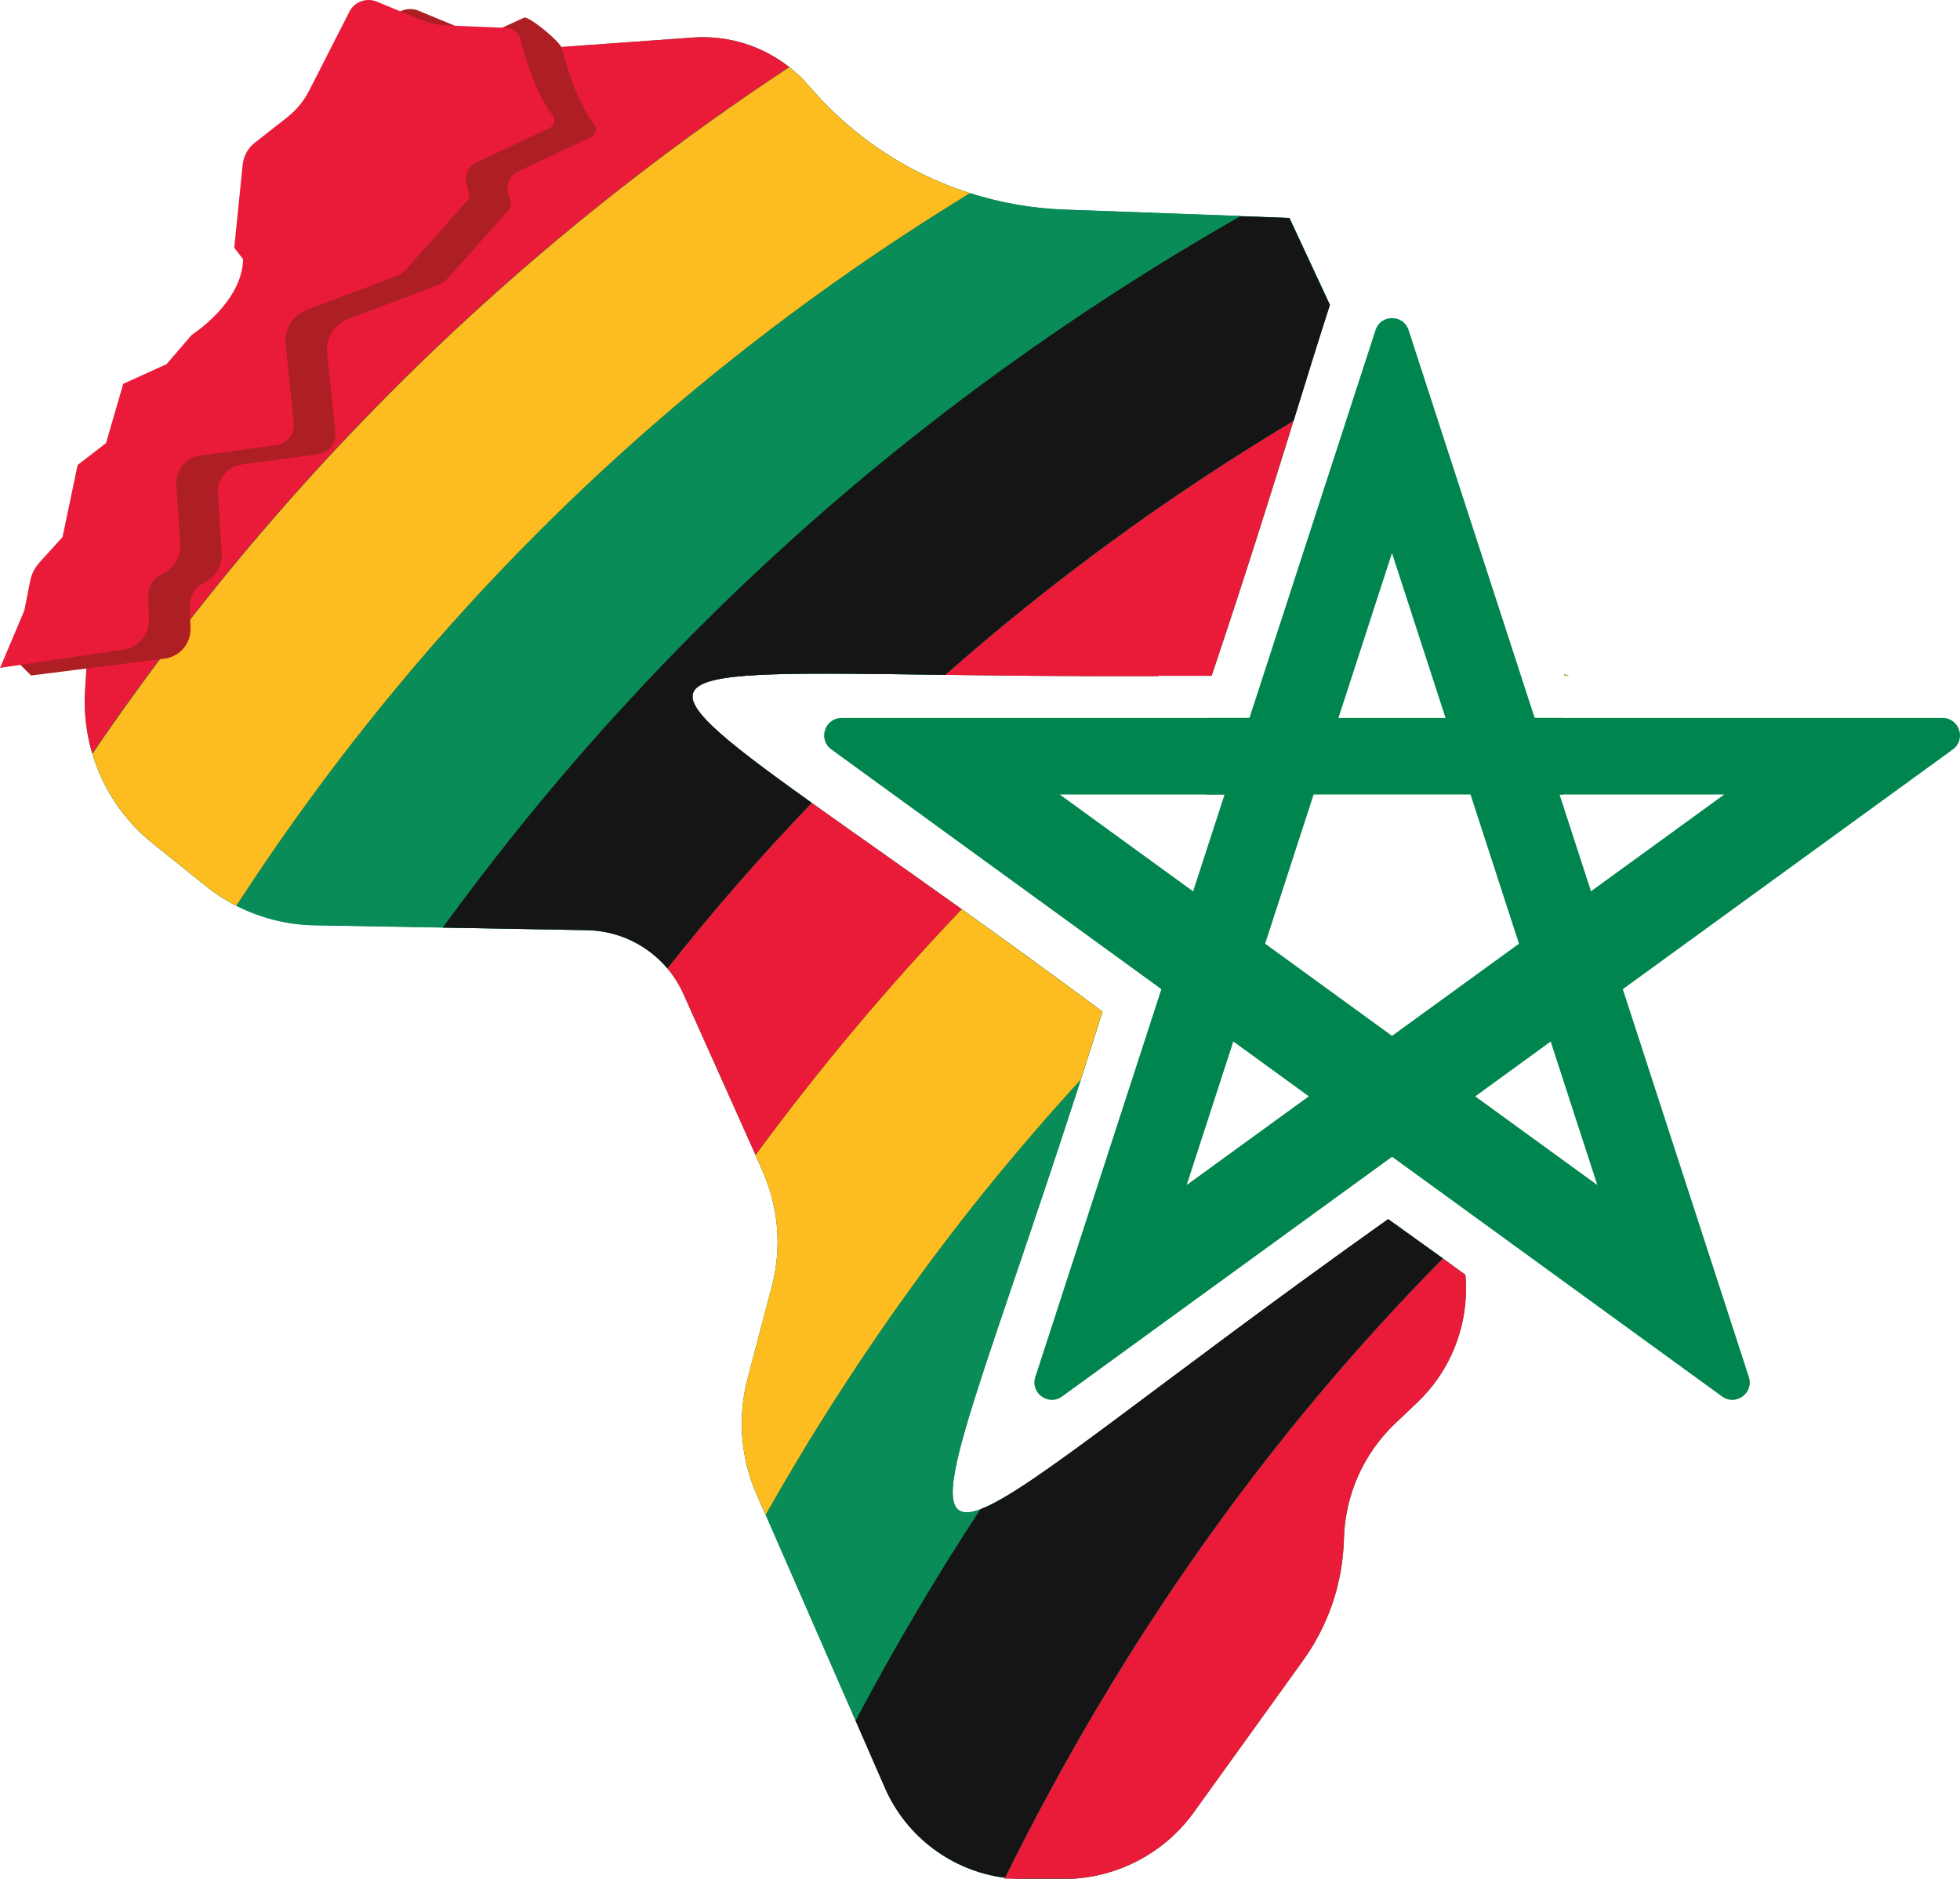 <?xml version="1.0" encoding="UTF-8"?>
<svg id="Layer_2" data-name="Layer 2" xmlns="http://www.w3.org/2000/svg" viewBox="0 0 397.41 381.04">
  <defs>
    <style>
      .cls-1, .cls-2, .cls-3, .cls-4, .cls-5, .cls-6, .cls-7, .cls-8 {
        stroke-width: 0px;
      }

      .cls-1, .cls-7 {
        fill: #00854e;
      }

      .cls-2 {
        fill: #ae1f24;
      }

      .cls-3 {
        fill: #151515;
      }

      .cls-4 {
        fill: #086d38;
      }

      .cls-5 {
        fill: #0a8c58;
      }

      .cls-6 {
        fill: #fdbc20;
      }

      .cls-7 {
        fill-rule: evenodd;
      }

      .cls-8 {
        fill: #ea1b39;
      }
    </style>
  </defs>
  <g id="Layer_1-2" data-name="Layer 1">
    <g>
      <g>
        <g>
          <path class="cls-7" d="m297.25,261.36c0,8.66-3.54,17.04-9.93,23.1l-4.38,4.15c-6.41,6.08-10.16,14.43-10.44,23.26l-.02.58c-.28,8.72-3.16,17.17-8.25,24.25l-22.15,30.79c-5.7,7.92-14.62,12.83-24.28,13.48-.72.05-1.44.07-2.16.07h-7.94c-.71,0-1.41-.03-2.11-.07-.61-.04-1.22-.1-1.83-.18-10.66-1.37-19.95-8.23-24.33-18.24l-5.94-13.61-18.22-41.71-1.83-4.18c-3.23-7.39-3.87-15.65-1.82-23.45l4.93-18.75c2.05-7.8,1.37-16.07-1.92-23.43l-1.4-3.13-14.67-32.75c-.85-1.89-1.94-3.62-3.24-5.16-4-4.74-9.91-7.64-16.31-7.75l-29.21-.52-26.04-.46c-5.55-.1-10.97-1.47-15.85-3.97h0s0,0,0,0c-2.17-1.11-4.24-2.45-6.16-4l-10.81-8.68c-5.88-4.73-10.09-11.07-12.2-18.12h0s-.01-.04-.02-.06c-1.21-4.08-1.73-8.39-1.46-12.75l.47-7.62.3-4.81.17-2.79,6.23-.79c3.01-.45,5.22-3.08,5.12-6.13l-.14-4.54c-.05-1.79.86-3.46,2.38-4.39l1.22-.75c1.9-1.16,3-3.27,2.86-5.49l-.77-12.15c-.18-2.92,1.92-5.49,4.82-5.89l15.51-2.12c2.17-.3,3.72-2.27,3.49-4.45l-1.67-16.03c-.31-3.01,1.44-5.85,4.27-6.91l18.25-6.9c.73-.28,1.39-.72,1.9-1.31l12.27-13.78c.46-.52.63-1.24.45-1.92l-.44-1.62c-.49-1.76.37-3.61,2.02-4.39l14.78-6.97c1.01-.48,1.34-1.79.63-2.66-1.24-1.52-2.33-3.56-3.27-5.71l12.05-.87,4.6-.33,15.76-1.13c7.09-.51,14.03,1.67,19.51,5.98,0,0,.02.01.03.02,1.45,1.14,2.79,2.43,4.01,3.86,6.49,7.61,14.42,13.69,23.23,17.96,3.02,1.47,6.15,2.72,9.36,3.74,0,0,0,0,0,0,6.14,1.96,12.57,3.1,19.13,3.34l35.75,1.3,9.93.36,8.2,17.61c-2.11,6.51-4.53,14.34-7.37,23.52-4.37,14.09-9.76,31.34-16.62,51.73h-10.78v.07c-16.7.06-31.08-.1-43.22-.26-59.54-.77-65.32-1.34-27.08,25.96,8.18,5.84,18.36,12.95,30.47,21.6,8.55,6.11,18.05,12.99,28.48,20.73-1.51,4.79-2.98,9.4-4.41,13.82-21.69,67.14-33.76,92.13-20.33,87.09h0c10.27-3.85,35.46-25.27,82.67-58.82,3.84,2.74,7.53,5.39,11.08,7.95,1.55,1.12,3.08,2.23,4.58,3.32.09.95.13,1.9.13,2.85Z"/>
          <path class="cls-7" d="m318.07,137.04h-.81l-.11-.33c.3.11.61.22.91.33Z"/>
        </g>
        <g>
          <path class="cls-8" d="m297.25,261.36c0,8.66-3.54,17.04-9.93,23.1l-4.38,4.15c-6.41,6.08-10.16,14.43-10.44,23.26l-.02.58c-.28,8.72-3.16,17.17-8.25,24.25l-22.15,30.79c-5.7,7.92-14.62,12.83-24.28,13.48h-14.13c.03-.06.06-.12.09-.18,23.56-47.7,53.2-89.61,88.78-125.59,1.55,1.12,3.08,2.23,4.58,3.32.09.95.13,1.9.13,2.85Z"/>
          <path class="cls-5" d="m198.78,306.05c-9.04,13.8-17.48,28.1-25.3,42.88l-18.22-41.71c.07-.12.14-.25.21-.37.46-.81.92-1.62,1.39-2.43.1-.18.2-.36.31-.54.52-.9,1.04-1.8,1.56-2.69.03-.05.05-.09.08-.14.49-.84.98-1.68,1.48-2.52.14-.23.27-.47.41-.7.47-.79.94-1.58,1.41-2.36.13-.22.26-.44.4-.66.43-.71.86-1.43,1.29-2.14.14-.23.28-.46.42-.69.48-.79.96-1.57,1.45-2.35.06-.1.13-.21.2-.31.61-.98,1.21-1.95,1.83-2.92.5-.79,1-1.59,1.51-2.38,0-.01.02-.03.03-.04.24-.37.47-.74.71-1.11.95-1.47,1.9-2.94,2.86-4.39.24-.37.48-.73.72-1.1.55-.83,1.1-1.66,1.66-2.49.02-.03.03-.05.05-.07.52-.78,1.05-1.56,1.58-2.33.23-.34.47-.69.7-1.03.52-.76,1.04-1.53,1.57-2.29.6-.86,1.2-1.73,1.8-2.59.07-.09.13-.19.2-.28.62-.88,1.24-1.76,1.87-2.63.01-.02.03-.04.05-.07.65-.91,1.3-1.82,1.95-2.72.66-.91,1.32-1.82,1.98-2.72.02-.03.04-.05.05-.07.66-.89,1.31-1.78,1.97-2.67.06-.08.12-.16.18-.24.59-.79,1.18-1.57,1.77-2.35.08-.11.16-.22.25-.33.49-.65.98-1.29,1.47-1.93.27-.36.55-.71.82-1.07.52-.68,1.05-1.36,1.57-2.03.09-.11.18-.22.26-.33.6-.77,1.2-1.54,1.81-2.3.06-.08.12-.16.18-.23.69-.87,1.38-1.74,2.08-2.6.71-.88,1.42-1.76,2.13-2.63.62-.76,1.24-1.51,1.86-2.27.93-1.13,1.87-2.26,2.82-3.37.41-.49.82-.98,1.24-1.46.23-.28.47-.55.71-.83.54-.63,1.08-1.26,1.62-1.89.35-.4.69-.8,1.04-1.2.57-.66,1.15-1.32,1.72-1.97.59-.68,1.19-1.35,1.79-2.02.23-.26.45-.51.68-.77.69-.77,1.39-1.54,2.08-2.31.68-.75,1.36-1.49,2.04-2.24.02-.03.04-.05.07-.08-21.69,67.14-33.76,92.13-20.33,87.09Z"/>
          <path class="cls-8" d="m164.58,162.81c8.18,5.84,18.36,12.95,30.47,21.6-14.96,15.68-28.92,32.32-41.83,49.87l-14.67-32.75c-.85-1.89-1.94-3.62-3.24-5.16,9.24-11.69,19-22.88,29.27-33.56Z"/>
          <path class="cls-8" d="m262.28,85.32c-4.37,14.09-9.76,31.34-16.62,51.73h-10.78v.07c-16.7.06-31.08-.1-43.22-.26,21.63-19.11,45.19-36.29,70.62-51.53Z"/>
          <path class="cls-5" d="m251.52,43.83c-1.04.59-2.08,1.19-3.11,1.79-1,.58-2,1.16-2.99,1.75-.05.03-.11.06-.16.09-.92.54-1.83,1.08-2.75,1.63-.99.59-1.98,1.19-2.97,1.78-.56.34-1.12.68-1.68,1.02-.83.51-1.66,1.02-2.49,1.53-.53.33-1.07.66-1.59.99-.49.3-.98.61-1.46.92-.76.47-1.51.95-2.26,1.42-.71.45-1.41.9-2.12,1.35-.43.27-.86.55-1.29.83-.86.55-1.72,1.11-2.58,1.67-.95.62-1.9,1.24-2.84,1.87-.16.11-.32.21-.49.32-.84.56-1.68,1.12-2.52,1.68-.08.05-.15.1-.22.15-.74.49-1.47.99-2.2,1.49-.45.3-.89.6-1.33.91-.42.28-.84.57-1.26.86-.45.31-.9.62-1.35.93-.37.25-.74.51-1.1.77-.55.38-1.1.76-1.65,1.15,0,0-.01,0-.02.01-1.78,1.25-3.56,2.52-5.32,3.79-.16.12-.33.23-.49.35-.81.58-1.61,1.17-2.41,1.76-.08.05-.15.11-.23.16-.79.58-1.58,1.16-2.36,1.74-.26.19-.51.38-.77.57-.48.35-.96.71-1.44,1.08-.46.34-.92.69-1.37,1.03-2.51,1.89-4.99,3.81-7.46,5.74-.42.33-.85.66-1.27,1-.56.44-1.11.88-1.67,1.32-.23.18-.46.37-.69.55-.72.57-1.43,1.15-2.15,1.73-.11.08-.21.17-.32.25-.82.66-1.64,1.33-2.46,2-.08.06-.15.13-.23.19-.88.72-1.76,1.44-2.63,2.17-1.63,1.36-3.26,2.73-4.87,4.11-.41.35-.83.71-1.24,1.06-.53.45-1.05.9-1.58,1.36-.21.18-.42.36-.63.55-.61.53-1.22,1.06-1.83,1.6-.28.25-.57.5-.85.75-.41.36-.82.73-1.23,1.09-.47.41-.93.83-1.39,1.24-.75.67-1.5,1.34-2.24,2.02-3.95,3.57-7.84,7.2-11.67,10.89-.32.31-.64.62-.96.93-.58.56-1.15,1.12-1.72,1.68-.66.64-1.31,1.29-1.96,1.93-.47.46-.93.92-1.4,1.39-.25.25-.51.5-.76.76-.41.41-.83.83-1.24,1.24-.41.41-.82.83-1.23,1.25-.39.39-.77.78-1.15,1.17-.3.3-.59.6-.89.9-.4.4-.79.81-1.18,1.22-.46.47-.91.94-1.36,1.41-.25.26-.5.52-.76.79-.49.52-.99,1.03-1.47,1.55-.25.26-.5.52-.75.79-.5.54-1.01,1.07-1.51,1.61-.22.23-.44.47-.66.71-.55.6-1.11,1.2-1.66,1.8-.16.18-.33.35-.49.53-.57.61-1.13,1.23-1.69,1.84-.16.18-.33.35-.49.53-.66.73-1.32,1.46-1.98,2.19-.04.04-.07.08-.1.11-.72.81-1.44,1.61-2.16,2.42-.58.65-1.16,1.31-1.73,1.96-.46.52-.92,1.05-1.37,1.57-.5.57-1,1.15-1.5,1.73-.03.03-.05.06-.08.09-.66.77-1.32,1.53-1.97,2.31-3.51,4.12-6.96,8.31-10.34,12.55-.66.83-1.32,1.66-1.97,2.49-.64.81-1.28,1.63-1.92,2.45-.1.13-.21.26-.3.39-.61.78-1.22,1.57-1.82,2.36-.64.83-1.28,1.67-1.91,2.51-.11.14-.22.29-.33.44-.56.74-1.12,1.48-1.67,2.22-.05.07-.1.14-.15.2-.61.81-1.21,1.62-1.81,2.44-.07.09-.14.19-.21.28-.55.74-1.1,1.49-1.64,2.24-.06.08-.12.16-.18.25l-26.04-.46c-5.55-.1-10.97-1.47-15.85-3.97h0s0,0,0,0c10.03-15.44,20.83-30.14,32.4-44.09,1.33-1.61,2.68-3.21,4.03-4.8s2.72-3.17,4.09-4.74h0c2.07-2.37,4.17-4.72,6.29-7.04h0c8.77-9.62,17.94-18.84,27.5-27.68,2.52-2.33,5.06-4.62,7.62-6.89.52-.45,1.03-.9,1.55-1.36,2.06-1.81,4.14-3.6,6.24-5.37h0c18.36-15.51,38.03-29.69,59.02-42.52,0,0,0,0,0,0,6.14,1.96,12.57,3.1,19.13,3.34l35.75,1.3Z"/>
          <path class="cls-8" d="m160.01,13.6c-21.98,14.51-42.62,30.48-61.85,47.87-29.97,27.12-56.54,57.68-79.46,91.34-1.21-4.08-1.73-8.39-1.46-12.75l.47-7.62.3-4.81.17-2.79,6.23-.79c3.01-.45,5.22-3.08,5.12-6.13l-.14-4.54c-.05-1.79.86-3.46,2.38-4.39l1.22-.75c1.9-1.16,3-3.27,2.86-5.49l-.77-12.15c-.18-2.92,1.92-5.49,4.82-5.89l15.51-2.12c2.17-.3,3.72-2.27,3.49-4.45l-1.67-16.03c-.31-3.01,1.44-5.85,4.27-6.91l18.25-6.9c.73-.28,1.39-.72,1.9-1.31l12.27-13.78c.46-.52.63-1.24.45-1.92l-.44-1.62c-.49-1.76.37-3.61,2.02-4.39l14.78-6.97c1.01-.48,1.34-1.79.63-2.66-1.24-1.52-2.33-3.56-3.27-5.71l12.05-.87,4.6-.33,15.76-1.13c7.08-.51,14.03,1.67,19.51,5.98Z"/>
          <path class="cls-4" d="m196.64,39.18c-20.98,12.83-40.66,27.01-59.02,42.52h0c-2.1,1.77-4.18,3.56-6.24,5.37-.52.45-1.03.91-1.55,1.36-2.57,2.27-5.11,4.57-7.62,6.89-9.56,8.84-18.72,18.06-27.5,27.68h0c-2.12,2.33-4.21,4.67-6.29,7.04h0c-1.37,1.57-2.74,3.15-4.09,4.74-1.35,1.59-2.7,3.19-4.03,4.8-11.56,13.95-22.36,28.65-32.39,44.1h0s0,0,0,0c-2.17-1.11-4.24-2.45-6.16-4l-10.81-8.68c-5.88-4.73-10.09-11.07-12.2-18.12h0c22.93-33.7,49.51-64.28,79.5-91.41,19.22-17.38,39.84-33.35,61.81-47.85,1.45,1.14,2.79,2.43,4.01,3.86,6.49,7.61,14.42,13.69,23.23,17.96,3.02,1.47,6.15,2.72,9.36,3.74,0,0,0,0,0,0Z"/>
          <path class="cls-4" d="m269.65,61.8c-2.11,6.51-4.53,14.34-7.37,23.52-25.44,15.24-48.99,32.42-70.62,51.53-59.54-.77-65.32-1.34-27.08,25.96-10.27,10.68-20.03,21.87-29.27,33.56-4-4.74-9.91-7.64-16.31-7.75l-29.21-.52c.06-.08.12-.16.18-.25.54-.75,1.09-1.49,1.64-2.24.07-.09.14-.19.21-.28.6-.81,1.2-1.63,1.81-2.44.05-.07.1-.14.15-.2.55-.74,1.11-1.48,1.67-2.22.11-.15.22-.3.33-.44.63-.84,1.27-1.67,1.91-2.51.6-.79,1.21-1.57,1.82-2.36.1-.13.2-.26.3-.39.64-.82,1.27-1.64,1.92-2.45.66-.83,1.31-1.66,1.97-2.49,3.38-4.24,6.83-8.42,10.34-12.55.66-.77,1.31-1.54,1.97-2.31.03-.03.06-.06.08-.09.5-.58,1-1.15,1.5-1.73.45-.53.91-1.05,1.37-1.57.57-.66,1.15-1.31,1.73-1.96.72-.81,1.44-1.62,2.16-2.42.03-.04.07-.08.1-.11.66-.73,1.32-1.46,1.98-2.19.16-.18.32-.36.49-.53.56-.62,1.12-1.23,1.69-1.84.16-.18.33-.36.49-.53.55-.6,1.11-1.2,1.66-1.8.22-.24.44-.47.66-.71.5-.54,1.01-1.08,1.51-1.61.25-.26.5-.53.75-.79.49-.52.98-1.03,1.47-1.55.25-.26.5-.53.76-.79.45-.47.91-.95,1.36-1.41.39-.41.78-.81,1.18-1.22.29-.3.59-.61.89-.9.38-.39.76-.78,1.15-1.17.41-.42.82-.83,1.23-1.25.41-.42.83-.83,1.24-1.24.25-.25.5-.5.76-.76.47-.47.93-.93,1.4-1.39.65-.65,1.31-1.29,1.96-1.93.57-.56,1.15-1.12,1.72-1.68.32-.31.64-.62.96-.93,3.83-3.69,7.72-7.32,11.67-10.89.74-.67,1.49-1.35,2.24-2.02.46-.42.93-.83,1.39-1.24.41-.36.82-.73,1.23-1.09.28-.25.57-.5.85-.75.61-.54,1.22-1.07,1.83-1.6.21-.19.42-.37.63-.55.52-.46,1.05-.91,1.58-1.36.41-.35.83-.71,1.24-1.06,1.61-1.38,3.24-2.75,4.87-4.11.88-.73,1.75-1.45,2.63-2.17.08-.07.15-.13.23-.19.82-.67,1.63-1.34,2.46-2,.1-.09.21-.17.32-.25.71-.58,1.43-1.15,2.15-1.73.23-.19.46-.37.69-.55.55-.44,1.11-.88,1.67-1.32.42-.34.85-.67,1.27-1,2.46-1.94,4.95-3.85,7.46-5.74.46-.35.91-.69,1.37-1.03.48-.36.96-.72,1.44-1.08.25-.19.51-.38.77-.57.78-.59,1.57-1.17,2.36-1.74.08-.06.15-.11.23-.16.8-.59,1.61-1.18,2.41-1.76.16-.12.32-.23.49-.35,1.76-1.27,3.54-2.54,5.32-3.79,0,0,.01,0,.02-.01.55-.39,1.1-.77,1.65-1.15.37-.26.73-.52,1.1-.77.45-.32.9-.63,1.35-.93.42-.29.84-.58,1.26-.86.44-.31.88-.61,1.33-.91.73-.5,1.47-1,2.2-1.49.07-.05.14-.1.22-.15.84-.56,1.68-1.12,2.52-1.68.16-.11.32-.21.49-.32.94-.62,1.89-1.25,2.84-1.87.86-.56,1.72-1.12,2.58-1.67.43-.28.86-.55,1.29-.83.71-.45,1.41-.91,2.12-1.35.75-.48,1.5-.95,2.26-1.42.49-.31.98-.61,1.46-.92.53-.33,1.06-.66,1.59-.99.83-.52,1.66-1.03,2.49-1.53.56-.34,1.12-.68,1.68-1.02.99-.6,1.97-1.19,2.97-1.78.91-.54,1.83-1.09,2.75-1.63.05-.03.11-.06.16-.09.99-.59,1.99-1.17,2.99-1.75,1.03-.6,2.07-1.2,3.11-1.79l9.93.36,8.2,17.61Z"/>
          <path class="cls-4" d="m223.52,205.14c-1.51,4.79-2.98,9.4-4.41,13.82-.03.03-.05.05-.07.08-.68.74-1.36,1.49-2.04,2.24-.69.77-1.39,1.54-2.08,2.31-.23.25-.45.51-.68.77-.6.67-1.2,1.34-1.79,2.02-.57.66-1.15,1.31-1.72,1.97-.35.4-.69.8-1.04,1.2-.54.63-1.08,1.26-1.62,1.89-.24.28-.47.55-.71.83-.42.49-.83.97-1.24,1.46-.95,1.12-1.88,2.24-2.82,3.37-.62.75-1.24,1.51-1.86,2.27-.71.87-1.42,1.75-2.13,2.63-.69.86-1.39,1.73-2.08,2.6-.06.08-.12.15-.18.23-.61.76-1.21,1.53-1.81,2.3-.09.11-.17.22-.26.33-.53.67-1.05,1.35-1.57,2.03-.28.35-.55.71-.82,1.07-.49.64-.98,1.29-1.47,1.93-.09.11-.17.22-.25.33-.59.78-1.18,1.57-1.77,2.35-.06.08-.12.16-.18.24-.66.89-1.32,1.78-1.97,2.67-.02.03-.04.05-.05.07-.66.9-1.32,1.81-1.98,2.72-.66.9-1.3,1.81-1.95,2.72-.02.03-.03.05-.05.07-.62.87-1.25,1.75-1.87,2.63-.07.09-.13.19-.2.28-.61.86-1.2,1.72-1.8,2.59-.52.76-1.05,1.52-1.57,2.29-.23.34-.47.68-.7,1.03-.53.78-1.05,1.55-1.58,2.33-.02.02-.03.05-.05.07-.55.83-1.11,1.66-1.66,2.49-.24.37-.49.73-.72,1.1-.96,1.46-1.91,2.92-2.86,4.39-.24.37-.47.74-.71,1.11,0,.01-.02.03-.03.04-.5.79-1.01,1.58-1.51,2.38-.61.97-1.22,1.94-1.83,2.92-.06.1-.13.21-.2.31-.49.78-.97,1.57-1.45,2.35-.14.23-.28.46-.42.69-.43.71-.87,1.42-1.29,2.14-.13.22-.27.44-.4.66-.47.79-.95,1.58-1.41,2.36-.14.23-.28.47-.41.7-.5.84-.99,1.68-1.48,2.52-.03.04-.06.09-.08.14-.52.9-1.04,1.79-1.56,2.69-.1.18-.21.36-.31.54-.47.81-.93,1.62-1.39,2.43-.07.12-.14.25-.21.37l-1.83-4.18c-3.23-7.39-3.87-15.65-1.82-23.45l4.93-18.75c2.05-7.8,1.37-16.07-1.92-23.43l-1.4-3.13c12.91-17.55,26.87-34.2,41.83-49.87,8.55,6.11,18.05,12.99,28.48,20.73Z"/>
          <path class="cls-4" d="m318.07,137.04h-.81l-.11-.33c.3.11.61.22.91.33Z"/>
          <path class="cls-4" d="m292.54,255.19c-35.58,35.99-65.23,77.89-88.78,125.59-10.66-1.37-19.95-8.23-24.33-18.24l-5.94-13.61c7.82-14.79,16.26-29.09,25.3-42.88h0c10.27-3.85,35.46-25.27,82.67-58.82,3.84,2.74,7.53,5.39,11.08,7.95Z"/>
          <g>
            <path class="cls-6" d="m196.64,39.18c-20.98,12.83-40.66,27.01-59.02,42.52h0c-2.1,1.77-4.18,3.56-6.24,5.37-.52.45-1.03.91-1.55,1.36-2.57,2.27-5.11,4.57-7.62,6.89-9.56,8.84-18.72,18.06-27.5,27.68h0c-2.12,2.33-4.21,4.67-6.29,7.04h0c-1.37,1.57-2.74,3.15-4.09,4.74-1.35,1.59-2.7,3.19-4.03,4.8-11.56,13.95-22.36,28.65-32.39,44.1h0s0,0,0,0c-2.17-1.11-4.24-2.45-6.16-4l-10.81-8.68c-5.88-4.73-10.09-11.07-12.2-18.12h0c22.93-33.7,49.51-64.28,79.5-91.41,19.22-17.38,39.84-33.35,61.81-47.85,1.45,1.14,2.79,2.43,4.01,3.86,6.49,7.61,14.42,13.69,23.23,17.96,3.02,1.47,6.15,2.72,9.36,3.74,0,0,0,0,0,0Z"/>
            <path class="cls-3" d="m269.65,61.8c-2.11,6.51-4.53,14.34-7.37,23.52-25.44,15.24-48.99,32.42-70.62,51.53-59.54-.77-65.32-1.34-27.08,25.96-10.27,10.68-20.03,21.87-29.27,33.56-4-4.74-9.91-7.64-16.31-7.75l-29.21-.52c.06-.08.12-.16.18-.25.54-.75,1.09-1.49,1.64-2.24.07-.09.14-.19.21-.28.6-.81,1.2-1.63,1.81-2.44.05-.07.1-.14.15-.2.55-.74,1.11-1.48,1.67-2.22.11-.15.22-.3.33-.44.63-.84,1.27-1.67,1.91-2.51.6-.79,1.21-1.57,1.82-2.36.1-.13.2-.26.3-.39.64-.82,1.27-1.64,1.92-2.45.66-.83,1.31-1.66,1.97-2.49,3.38-4.24,6.83-8.42,10.34-12.55.66-.77,1.31-1.54,1.97-2.31.03-.03.06-.06.08-.09.5-.58,1-1.15,1.5-1.73.45-.53.91-1.05,1.37-1.57.57-.66,1.15-1.31,1.73-1.96.72-.81,1.44-1.62,2.16-2.42.03-.04.07-.08.1-.11.66-.73,1.32-1.46,1.98-2.19.16-.18.32-.36.49-.53.56-.62,1.12-1.23,1.69-1.84.16-.18.33-.36.49-.53.55-.6,1.11-1.2,1.66-1.8.22-.24.44-.47.66-.71.5-.54,1.01-1.08,1.51-1.61.25-.26.5-.53.75-.79.49-.52.98-1.03,1.47-1.55.25-.26.5-.53.76-.79.45-.47.91-.95,1.36-1.41.39-.41.78-.81,1.18-1.22.29-.3.59-.61.89-.9.38-.39.76-.78,1.15-1.17.41-.42.82-.83,1.23-1.25.41-.42.83-.83,1.24-1.24.25-.25.5-.5.76-.76.47-.47.93-.93,1.4-1.39.65-.65,1.31-1.29,1.96-1.93.57-.56,1.15-1.12,1.72-1.68.32-.31.64-.62.96-.93,3.83-3.69,7.72-7.32,11.67-10.89.74-.67,1.49-1.35,2.24-2.02.46-.42.93-.83,1.39-1.24.41-.36.82-.73,1.23-1.09.28-.25.57-.5.85-.75.61-.54,1.22-1.07,1.83-1.6.21-.19.42-.37.63-.55.52-.46,1.05-.91,1.58-1.36.41-.35.83-.71,1.24-1.06,1.61-1.38,3.24-2.75,4.87-4.11.88-.73,1.75-1.45,2.63-2.17.08-.07.15-.13.23-.19.82-.67,1.63-1.34,2.46-2,.1-.09.21-.17.32-.25.71-.58,1.43-1.15,2.15-1.73.23-.19.46-.37.69-.55.55-.44,1.11-.88,1.67-1.32.42-.34.85-.67,1.27-1,2.46-1.94,4.95-3.85,7.46-5.74.46-.35.91-.69,1.37-1.03.48-.36.96-.72,1.44-1.08.25-.19.51-.38.77-.57.78-.59,1.57-1.17,2.36-1.74.08-.06.15-.11.23-.16.8-.59,1.61-1.18,2.41-1.76.16-.12.32-.23.49-.35,1.76-1.27,3.54-2.54,5.32-3.79,0,0,.01,0,.02-.01.55-.39,1.1-.77,1.65-1.15.37-.26.73-.52,1.1-.77.45-.32.9-.63,1.35-.93.42-.29.84-.58,1.26-.86.44-.31.88-.61,1.33-.91.73-.5,1.47-1,2.2-1.49.07-.05.14-.1.22-.15.84-.56,1.68-1.12,2.52-1.68.16-.11.32-.21.49-.32.94-.62,1.89-1.25,2.84-1.87.86-.56,1.72-1.12,2.58-1.67.43-.28.86-.55,1.29-.83.71-.45,1.41-.91,2.12-1.35.75-.48,1.5-.95,2.26-1.42.49-.31.98-.61,1.46-.92.53-.33,1.06-.66,1.59-.99.83-.52,1.66-1.03,2.49-1.53.56-.34,1.12-.68,1.68-1.02.99-.6,1.97-1.19,2.97-1.78.91-.54,1.83-1.09,2.75-1.63.05-.03.11-.06.16-.09.99-.59,1.99-1.17,2.99-1.75,1.03-.6,2.07-1.2,3.11-1.79l9.93.36,8.2,17.61Z"/>
            <g>
              <path class="cls-6" d="m223.52,205.14c-1.51,4.79-2.98,9.4-4.41,13.82-.03.03-.05.05-.07.08-.68.74-1.36,1.49-2.04,2.24-.69.77-1.39,1.54-2.08,2.31-.23.25-.45.51-.68.77-.6.67-1.2,1.34-1.79,2.02-.57.66-1.15,1.31-1.72,1.97-.35.4-.69.8-1.04,1.2-.54.63-1.08,1.26-1.62,1.89-.24.28-.47.55-.71.83-.42.49-.83.97-1.24,1.46-.95,1.12-1.88,2.24-2.82,3.37-.62.75-1.24,1.51-1.86,2.27-.71.87-1.42,1.75-2.13,2.63-.69.86-1.39,1.73-2.08,2.6-.06.08-.12.15-.18.23-.61.76-1.21,1.53-1.81,2.3-.09.11-.17.22-.26.33-.53.67-1.05,1.35-1.57,2.03-.28.35-.55.71-.82,1.07-.49.64-.98,1.29-1.47,1.93-.09.11-.17.22-.25.33-.59.78-1.18,1.57-1.77,2.35-.06.08-.12.16-.18.24-.66.89-1.32,1.78-1.97,2.67-.02.03-.04.05-.05.07-.66.9-1.32,1.81-1.98,2.72-.66.9-1.3,1.81-1.95,2.72-.02.03-.03.05-.05.07-.62.87-1.25,1.75-1.87,2.63-.07.09-.13.19-.2.28-.61.86-1.2,1.72-1.8,2.59-.52.76-1.05,1.52-1.57,2.29-.23.34-.47.68-.7,1.03-.53.78-1.05,1.55-1.58,2.33-.02.02-.03.05-.05.07-.55.83-1.11,1.66-1.66,2.49-.24.37-.49.73-.72,1.1-.96,1.46-1.91,2.92-2.86,4.39-.24.37-.47.74-.71,1.11,0,.01-.02.03-.03.04-.5.79-1.01,1.58-1.51,2.38-.61.97-1.22,1.94-1.83,2.92-.06.1-.13.21-.2.31-.49.78-.97,1.57-1.45,2.35-.14.23-.28.46-.42.69-.43.71-.87,1.42-1.29,2.14-.13.22-.27.44-.4.66-.47.79-.95,1.58-1.41,2.36-.14.23-.28.47-.41.7-.5.84-.99,1.68-1.48,2.52-.03.04-.06.09-.08.14-.52.9-1.04,1.79-1.56,2.69-.1.18-.21.36-.31.54-.47.81-.93,1.62-1.39,2.43-.07.12-.14.25-.21.37l-1.83-4.18c-3.23-7.39-3.87-15.65-1.82-23.45l4.93-18.75c2.05-7.8,1.37-16.07-1.92-23.43l-1.4-3.13c12.91-17.55,26.87-34.2,41.83-49.87,8.55,6.11,18.05,12.99,28.48,20.73Z"/>
              <path class="cls-6" d="m318.07,137.04h-.81l-.11-.33c.3.11.61.22.91.33Z"/>
            </g>
            <path class="cls-3" d="m292.54,255.19c-35.58,35.99-65.23,77.89-88.78,125.59-10.66-1.37-19.95-8.23-24.33-18.24l-5.94-13.61c7.82-14.79,16.26-29.09,25.3-42.88h0c10.27-3.85,35.46-25.27,82.67-58.82,3.84,2.74,7.53,5.39,11.08,7.95Z"/>
          </g>
        </g>
      </g>
      <g>
        <path class="cls-2" d="m2.17,132.85l11.16-7.2,1.2-6.03c.27-1.38.91-2.65,1.86-3.69l4.71-5.19,3.05-14.61,5.75-4.43,3.5-12.03,8.77-3.98,5.12-5.95s10.24-6.51,10.41-15.34l-1.79-2.32,1.7-16.82c.18-1.77,1.07-3.39,2.47-4.48l6.62-5.2c1.83-1.44,3.33-3.26,4.39-5.34l8.16-16.02c1.04-2.03,3.46-2.93,5.57-2.06l8.99,3.71c1.6.66,3.31,1.03,5.04,1.11l7.5-3.44c1.37.06,7.25,4.94,7.6,6.27.98,3.76,3.25,11.34,6.5,15.33.71.87.39,2.18-.63,2.66l-14.77,6.97c-1.65.78-2.5,2.63-2.02,4.39l.45,1.62c.19.67.02,1.4-.45,1.92l-12.27,13.78c-.52.58-1.17,1.03-1.9,1.31l-18.25,6.9c-2.83,1.07-4.58,3.91-4.27,6.92l1.67,16.03c.23,2.18-1.32,4.15-3.49,4.45l-15.51,2.12c-2.9.4-5,2.96-4.82,5.88l.77,12.15c.14,2.22-.96,4.33-2.86,5.49l-1.23.75c-1.53.93-2.43,2.61-2.38,4.39l.14,4.54c.09,3.05-2.11,5.68-5.12,6.13l-27.21,3.44-4.11-4.12Z"/>
        <path class="cls-8" d="m111.38,25.97l-14.77,6.97c-1.65.78-2.5,2.63-2.02,4.39l.45,1.62c.19.67.02,1.4-.45,1.92l-12.27,13.78c-.52.58-1.17,1.03-1.9,1.31l-18.25,6.9c-2.83,1.07-4.58,3.91-4.27,6.91l1.67,16.03c.23,2.18-1.32,4.15-3.49,4.45l-15.51,2.12c-2.9.4-5,2.96-4.82,5.88l.77,12.15c.14,2.22-.96,4.33-2.86,5.49l-1.23.75c-1.53.93-2.43,2.61-2.38,4.39l.14,4.54c.09,3.04-2.11,5.68-5.12,6.13l-19.11,2.85-5.95.89,4.92-11.63,1.19-6.03c.18-.93.54-1.81,1.04-2.61.24-.38.52-.74.82-1.08l4.7-5.19,3.06-14.61,5.75-4.43,3.5-12.03,8.77-3.98,5.12-5.95s10.24-6.5,10.41-15.34l-1.79-2.32,1.7-16.82c.18-1.77,1.07-3.38,2.46-4.48l6.62-5.19c.77-.61,1.48-1.28,2.12-2.01,0,0,0,0,0,0,.89-1.01,1.65-2.12,2.27-3.33l8.16-16.02c1.03-2.04,3.46-2.93,5.57-2.06l8.99,3.71c1.6.66,3.31,1.03,5.04,1.11l12.2.5c.56.02,1.09.2,1.54.49.65.41,1.15,1.06,1.35,1.85.52,1.98,1.39,5.01,2.57,8.02,1.06,2.72,2.39,5.41,3.93,7.31.71.87.38,2.18-.63,2.66Z"/>
      </g>
      <g>
        <path class="cls-1" d="m393.87,145.59h-82.7s-25.56-78.65-25.56-78.65c-1.06-3.25-5.66-3.25-6.71,0l-25.56,78.65h-82.7c-3.42,0-4.84,4.38-2.07,6.39l66.91,48.61-25.56,78.65c-1.06,3.25,2.67,5.96,5.43,3.95l66.91-48.61,66.91,48.61c2.77,2.01,6.49-.69,5.43-3.95l-25.56-78.65,66.91-48.61c2.77-2.01,1.34-6.39-2.07-6.39Zm-111.62,64.47l-41.64,30.25,15.9-48.95-41.64-30.25h51.47s15.9-48.95,15.9-48.95l15.9,48.95h51.47s-41.64,30.25-41.64,30.25l15.9,48.95-41.64-30.25Z"/>
        <rect class="cls-1" x="244.64" y="145.59" width="72.38" height="15.52"/>
        <polygon class="cls-1" points="256.52 191.37 266.35 161.11 253.34 145.59 235.47 200.59 256.52 191.37"/>
        <polygon class="cls-1" points="256.52 191.37 282.25 210.06 307.99 191.37 329.04 200.59 282.25 234.58 235.47 200.59 256.52 191.37"/>
        <polygon class="cls-1" points="298.16 161.11 307.99 191.37 329.04 200.59 311.17 145.59 298.16 161.11"/>
      </g>
    </g>
  </g>
</svg>